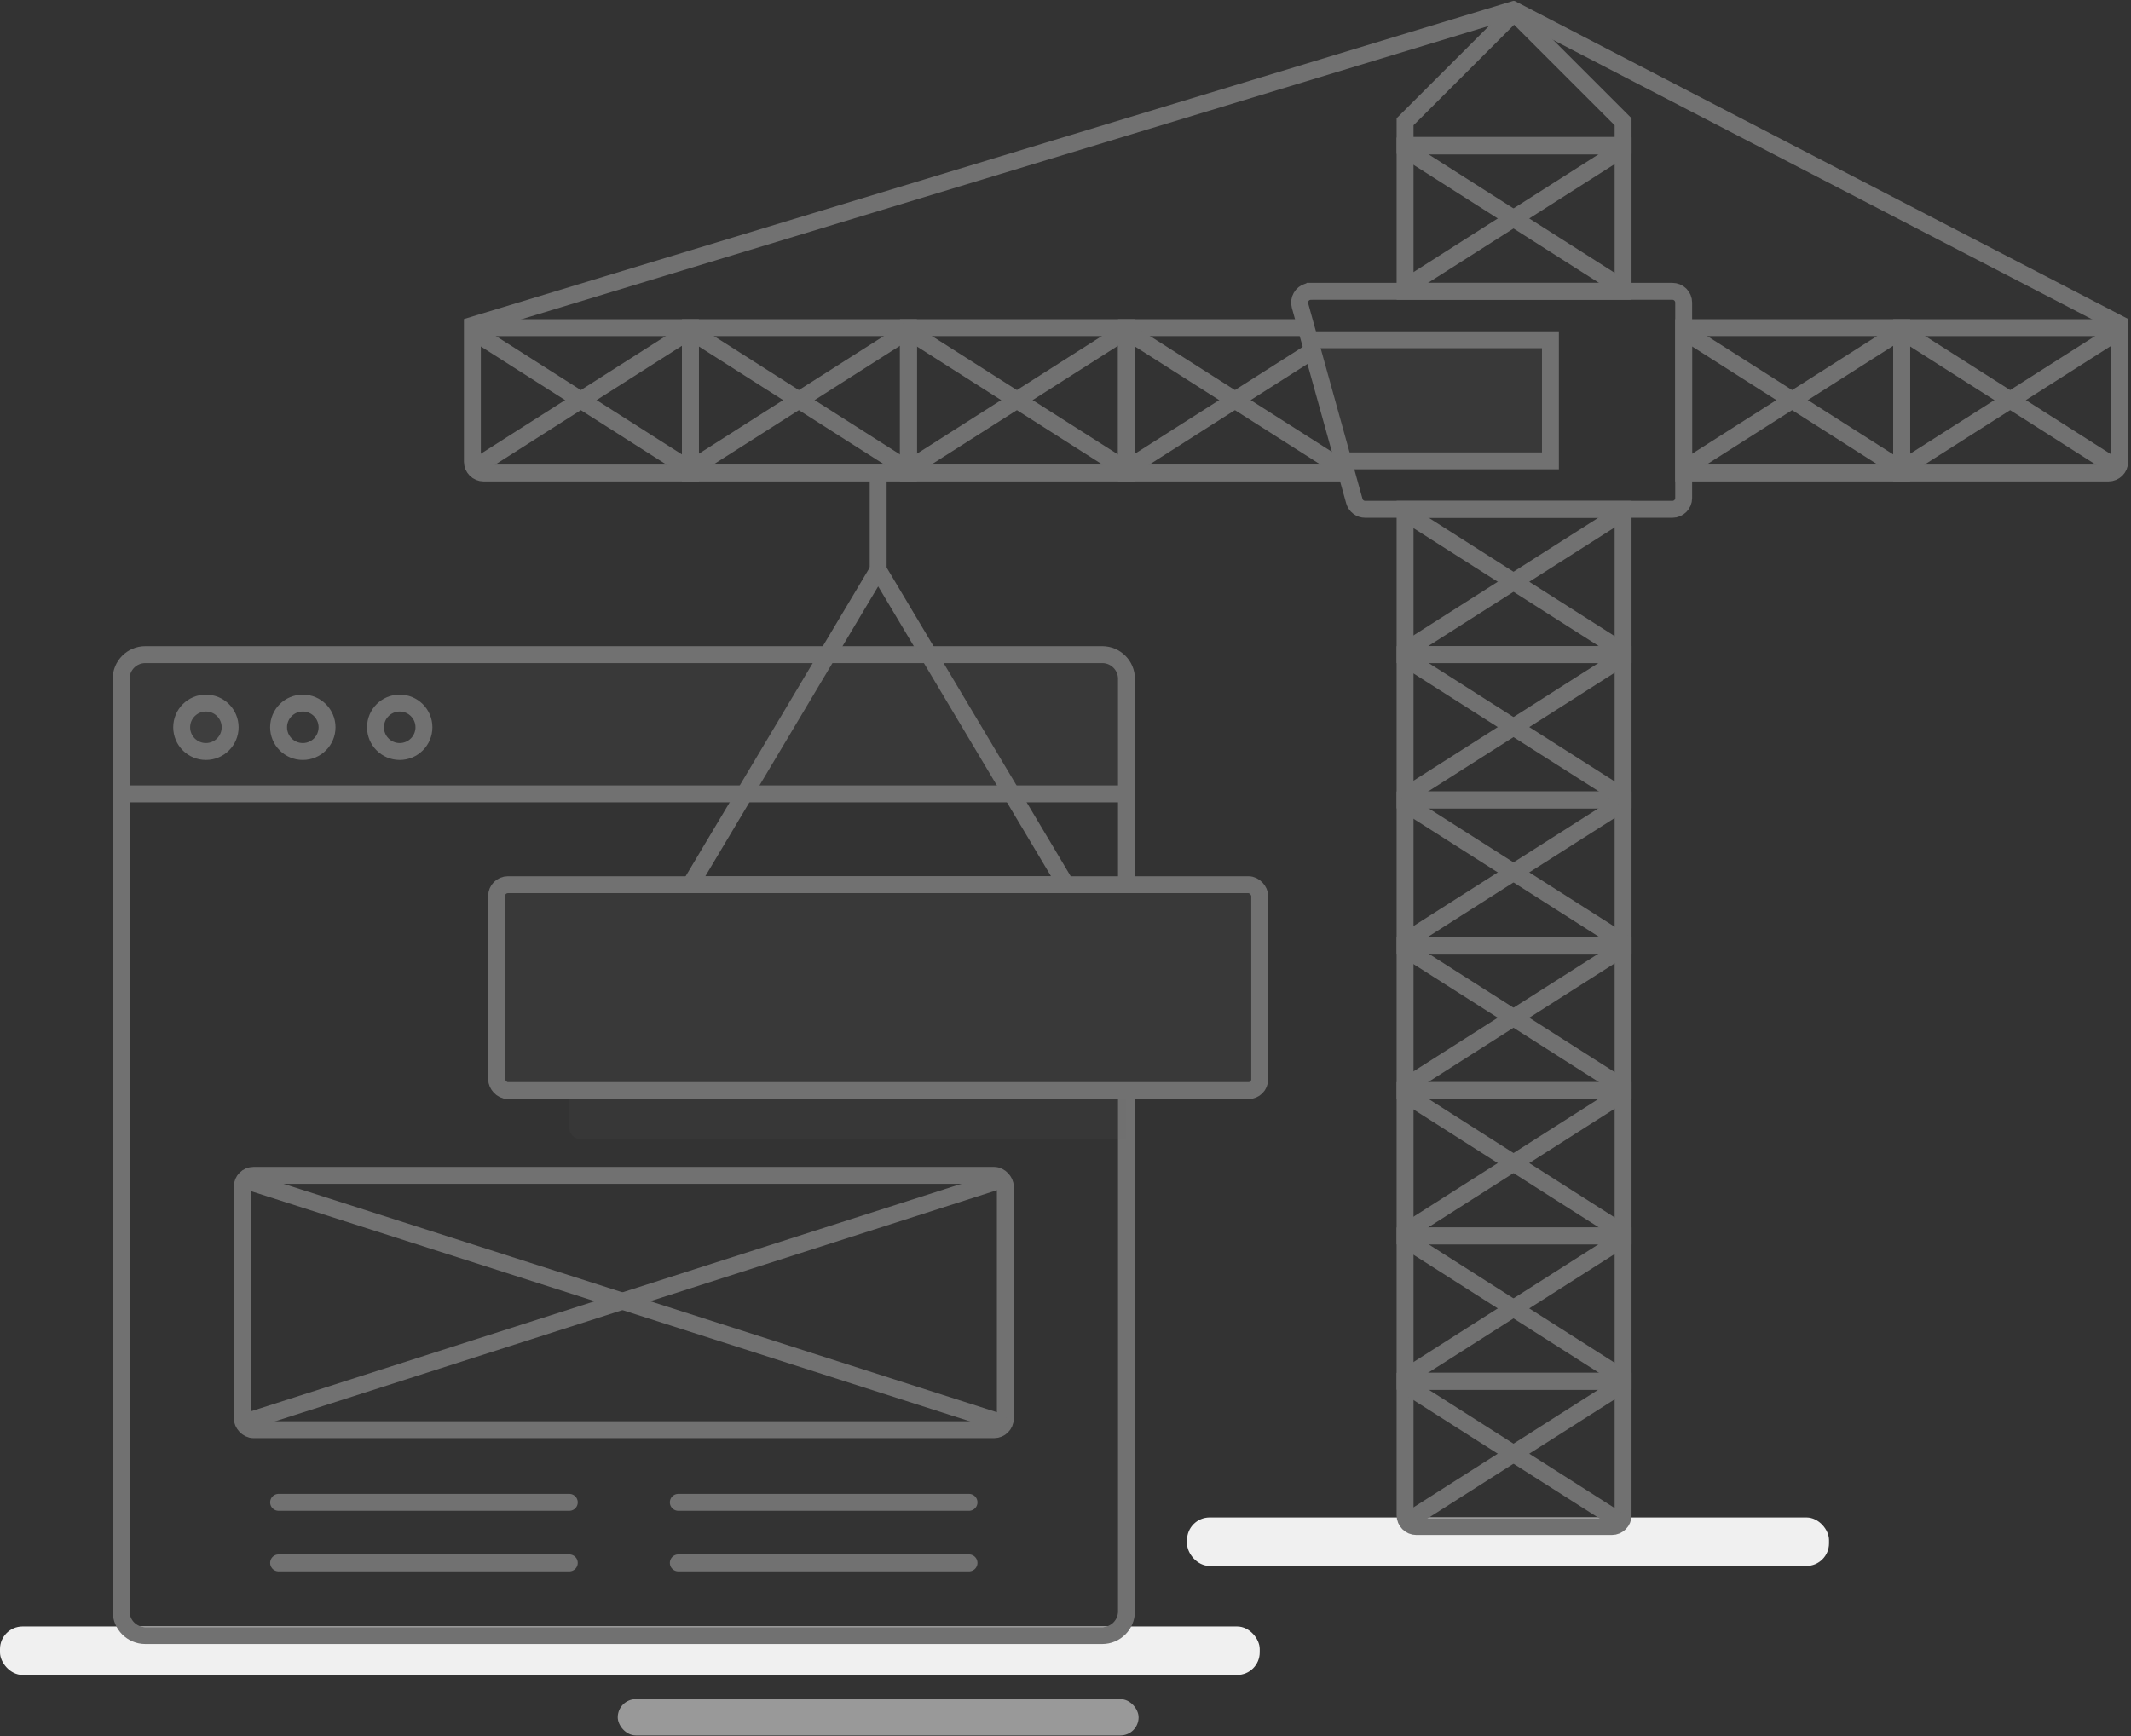 <svg xmlns="http://www.w3.org/2000/svg" width="189" height="154" viewBox="0 0 189 154">
    <rect x="0" y="0" width="189" height="154" fill="#333333" stroke="none"/>
    <g fill="none" fill-rule="evenodd">
        <g>
            <g transform="translate(-626 -253) translate(626 254)">
                <rect width="111.726" height="4.297" y="143.281" fill="#F0F0F0" rx="2"/>
                <rect width="56.937" height="4.297" x="105.28" y="133.613" fill="#F0F0F0" rx="2"/>
                <rect width="46.194" height="3.223" x="54.789" y="149.727" fill="#F0F0F0" opacity=".542" rx="1.611"/>
                <g stroke="#717171" stroke-width="1.5">
                    <path d="M19.337 12.891L0 12.891 0 0 15.954 0" transform="translate(99.909 28.064)"/>
                    <path stroke-linecap="square" d="M0.362 0.536L18.873 12.32" transform="translate(99.909 28.064)"/>
                    <path stroke-linecap="square" d="M0.362 2.272L16.144 12.32" transform="translate(99.909 28.064) matrix(-1 0 0 1 16.506 0)"/>
                </g>
                <g stroke="#717171" stroke-width="1.5">
                    <path d="M0 0H19.337V12.891H0z" transform="translate(80.571 28.064)"/>
                    <path stroke-linecap="square" d="M0.362 0.536L18.873 12.32" transform="translate(80.571 28.064)"/>
                    <path stroke-linecap="square" d="M0.362 0.536L18.873 12.32" transform="translate(80.571 28.064) matrix(-1 0 0 1 19.235 0)"/>
                </g>
                <g stroke="#717171" stroke-width="1.5">
                    <path d="M0 0H19.337V12.891H0z" transform="translate(61.234 28.064)"/>
                    <path stroke-linecap="square" d="M0.362 0.536L18.873 12.32" transform="translate(61.234 28.064)"/>
                    <path stroke-linecap="square" d="M0.362 0.536L18.873 12.32" transform="translate(61.234 28.064) matrix(-1 0 0 1 19.235 0)"/>
                </g>
                <g stroke="#717171" stroke-width="1.5">
                    <path d="M0 0h19.337v12.891H1c-.552 0-1-.447-1-1V0h0z" transform="translate(41.897 28.064)"/>
                    <path stroke-linecap="square" d="M0.362 0.536L18.873 12.32" transform="translate(41.897 28.064)"/>
                    <path stroke-linecap="square" d="M0.362 0.536L18.873 12.32" transform="translate(41.897 28.064) matrix(-1 0 0 1 19.235 0)"/>
                </g>
                <g stroke="#717171" stroke-width="1.5">
                    <path d="M0 0h19.337v11.891c0 .553-.448 1-1 1H1c-.552 0-1-.447-1-1V0h0z" transform="translate(124.617 121.527)"/>
                    <path stroke-linecap="square" d="M0.362 0.536L18.873 12.32" transform="translate(124.617 121.527)"/>
                    <path stroke-linecap="square" d="M0.362 0.536L18.873 12.32" transform="translate(124.617 121.527) matrix(-1 0 0 1 19.235 0)"/>
                </g>
                <g stroke="#717171" stroke-width="1.5">
                    <path d="M0 0H19.337V12.891H0z" transform="translate(124.617 108.636)"/>
                    <path stroke-linecap="square" d="M0.362 0.536L18.873 12.32" transform="translate(124.617 108.636)"/>
                    <path stroke-linecap="square" d="M0.362 0.536L18.873 12.32" transform="translate(124.617 108.636) matrix(-1 0 0 1 19.235 0)"/>
                </g>
                <g stroke="#717171" stroke-width="1.5">
                    <path d="M0 0H19.337V12.891H0z" transform="translate(124.617 95.744)"/>
                    <path stroke-linecap="square" d="M0.362 0.536L18.873 12.32" transform="translate(124.617 95.744)"/>
                    <path stroke-linecap="square" d="M0.362 0.536L18.873 12.32" transform="translate(124.617 95.744) matrix(-1 0 0 1 19.235 0)"/>
                </g>
                <g stroke="#717171" stroke-width="1.5">
                    <path d="M0 0H19.337V12.891H0z" transform="translate(124.617 82.853)"/>
                    <path stroke-linecap="square" d="M0.362 0.536L18.873 12.32" transform="translate(124.617 82.853)"/>
                    <path stroke-linecap="square" d="M0.362 0.536L18.873 12.32" transform="translate(124.617 82.853) matrix(-1 0 0 1 19.235 0)"/>
                </g>
                <g stroke="#717171" stroke-width="1.5">
                    <path d="M0 0H19.337V12.891H0z" transform="translate(124.617 69.961)"/>
                    <path stroke-linecap="square" d="M0.362 0.536L18.873 12.32" transform="translate(124.617 69.961)"/>
                    <path stroke-linecap="square" d="M0.362 0.536L18.873 12.32" transform="translate(124.617 69.961) matrix(-1 0 0 1 19.235 0)"/>
                </g>
                <g stroke="#717171" stroke-width="1.5">
                    <path d="M0 0H19.337V12.891H0z" transform="translate(124.617 57.07)"/>
                    <path stroke-linecap="square" d="M0.362 0.536L18.873 12.32" transform="translate(124.617 57.07)"/>
                    <path stroke-linecap="square" d="M0.362 0.536L18.873 12.32" transform="translate(124.617 57.07) matrix(-1 0 0 1 19.235 0)"/>
                </g>
                <g stroke="#717171" stroke-width="1.5">
                    <path d="M0 0H19.337V12.891H0z" transform="translate(124.617 44.179)"/>
                    <path stroke-linecap="square" d="M0.362 0.536L18.873 12.32" transform="translate(124.617 44.179)"/>
                    <path stroke-linecap="square" d="M0.362 0.536L18.873 12.32" transform="translate(124.617 44.179) matrix(-1 0 0 1 19.235 0)"/>
                </g>
                <g stroke="#717171" stroke-width="1.5">
                    <path d="M0 0H19.337V12.891H0z" transform="translate(149.326 28.064)"/>
                    <path stroke-linecap="square" d="M0.362 0.536L18.873 12.32" transform="translate(149.326 28.064)"/>
                    <path stroke-linecap="square" d="M0.362 0.536L18.873 12.32" transform="translate(149.326 28.064) matrix(-1 0 0 1 19.235 0)"/>
                </g>
                <g stroke="#717171" stroke-width="1.5">
                    <path d="M0 0h19.337v11.891c0 .553-.448 1-1 1H0h0V0z" transform="translate(168.663 28.064)"/>
                    <path stroke-linecap="square" d="M0.362 0.536L18.873 12.32" transform="translate(168.663 28.064)"/>
                    <path stroke-linecap="square" d="M0.362 0.536L18.873 12.32" transform="translate(168.663 28.064) matrix(-1 0 0 1 19.235 0)"/>
                </g>
                <g stroke="#717171" stroke-width="1.5">
                    <path d="M0 0H19.337V12.891H0z" transform="translate(124.617 11.95)"/>
                    <path stroke-linecap="square" d="M0.362 0.536L18.873 12.32" transform="translate(124.617 11.95)"/>
                    <path stroke-linecap="square" d="M0.362 0.536L18.873 12.32" transform="translate(124.617 11.95) matrix(-1 0 0 1 19.235 0)"/>
                </g>
                <path stroke="#717171" stroke-width="1.5" d="M134.286 0.133L143.954 9.801 143.954 11.895 124.617 11.895 124.617 9.801z"/>
                <path stroke="#717171" stroke-linecap="square" stroke-width="1.5" d="M134.635.083L187.715 27.603M133.748 0L42.1 27.796"/>
                <path fill="#717171" fill-opacity=".1" stroke="#717171" stroke-width="1.5" d="M116.023 29.139L137.509 29.139 137.509 39.881 119.169 39.881"/>
                <path stroke="#717171" stroke-width="1.5" d="M116.264 24.841h32.062c.552 0 1 .448 1 1V43.18c0 .552-.448 1-1 1H121.08c-.45 0-.843-.3-.963-.733L115.3 26.11c-.148-.532.163-1.083.696-1.231.087-.024.177-.037.267-.037z"/>
                <path fill="#717171" fill-opacity=".1" d="M97.76 57.07c1.187 0 2.149.962 2.149 2.149l-.001 9.668H10.743v-9.668c0-1.187.962-2.149 2.148-2.149H97.76z"/>
                <path stroke="#717171" stroke-width="1.5" d="M99.909 95.725v46.214c0 1.186-.962 2.148-2.149 2.148H12.891c-1.186 0-2.148-.962-2.148-2.148v-82.72c0-1.187.962-2.149 2.148-2.149H97.76c1.187 0 2.149.962 2.149 2.149v18.34h0"/>
                <path stroke="#717171" stroke-linecap="square" stroke-width="1.5" d="M11.28 69.424L99.371 69.424"/>
                <rect width="67.68" height="22.56" x="21.486" y="103.264" stroke="#717171" stroke-width="1.5" rx="1"/>
                <path stroke="#717171" stroke-linecap="square" stroke-width="1.5" d="M22.023 103.801L88.389 125.054"/>
                <path stroke="#717171" stroke-linecap="square" stroke-width="1.5" d="M22.023 103.801L88.389 125.054" transform="matrix(-1 0 0 1 110.412 0)"/>
                <path fill="#717171" fill-opacity=".07" d="M99.908 95.744v4.297H51.491c-.552 0-1-.447-1-1v-3.297h49.417z"/>
                <rect width="67.68" height="18.263" x="44.046" y="77.481" fill="#717171" fill-opacity=".1" stroke="#717171" stroke-width="1.5" rx="1"/>
                <path stroke="#717171" stroke-linecap="round" stroke-width="1.5" d="M24.709 132.27L50.491 132.27M60.16 132.27L85.943 132.27M24.709 137.641L50.491 137.641M60.16 137.641L85.943 137.641"/>
                <path stroke="#717171" stroke-width="1.5" d="M77.886 49.55L94.537 77.481 61.234 77.481z"/>
                <path stroke="#717171" stroke-linecap="square" stroke-width="1.5" d="M77.886 49.013L77.886 41.493"/>
                <circle cx="18.263" cy="63.516" r="2.149" fill="#717171" fill-opacity=".1" stroke="#717171" stroke-width="1.5"/>
                <circle cx="26.857" cy="63.516" r="2.149" stroke="#717171" stroke-width="1.5"/>
                <circle cx="35.451" cy="63.516" r="2.149" stroke="#717171" stroke-width="1.5"/>
            </g>
        </g>
    </g>
</svg>
